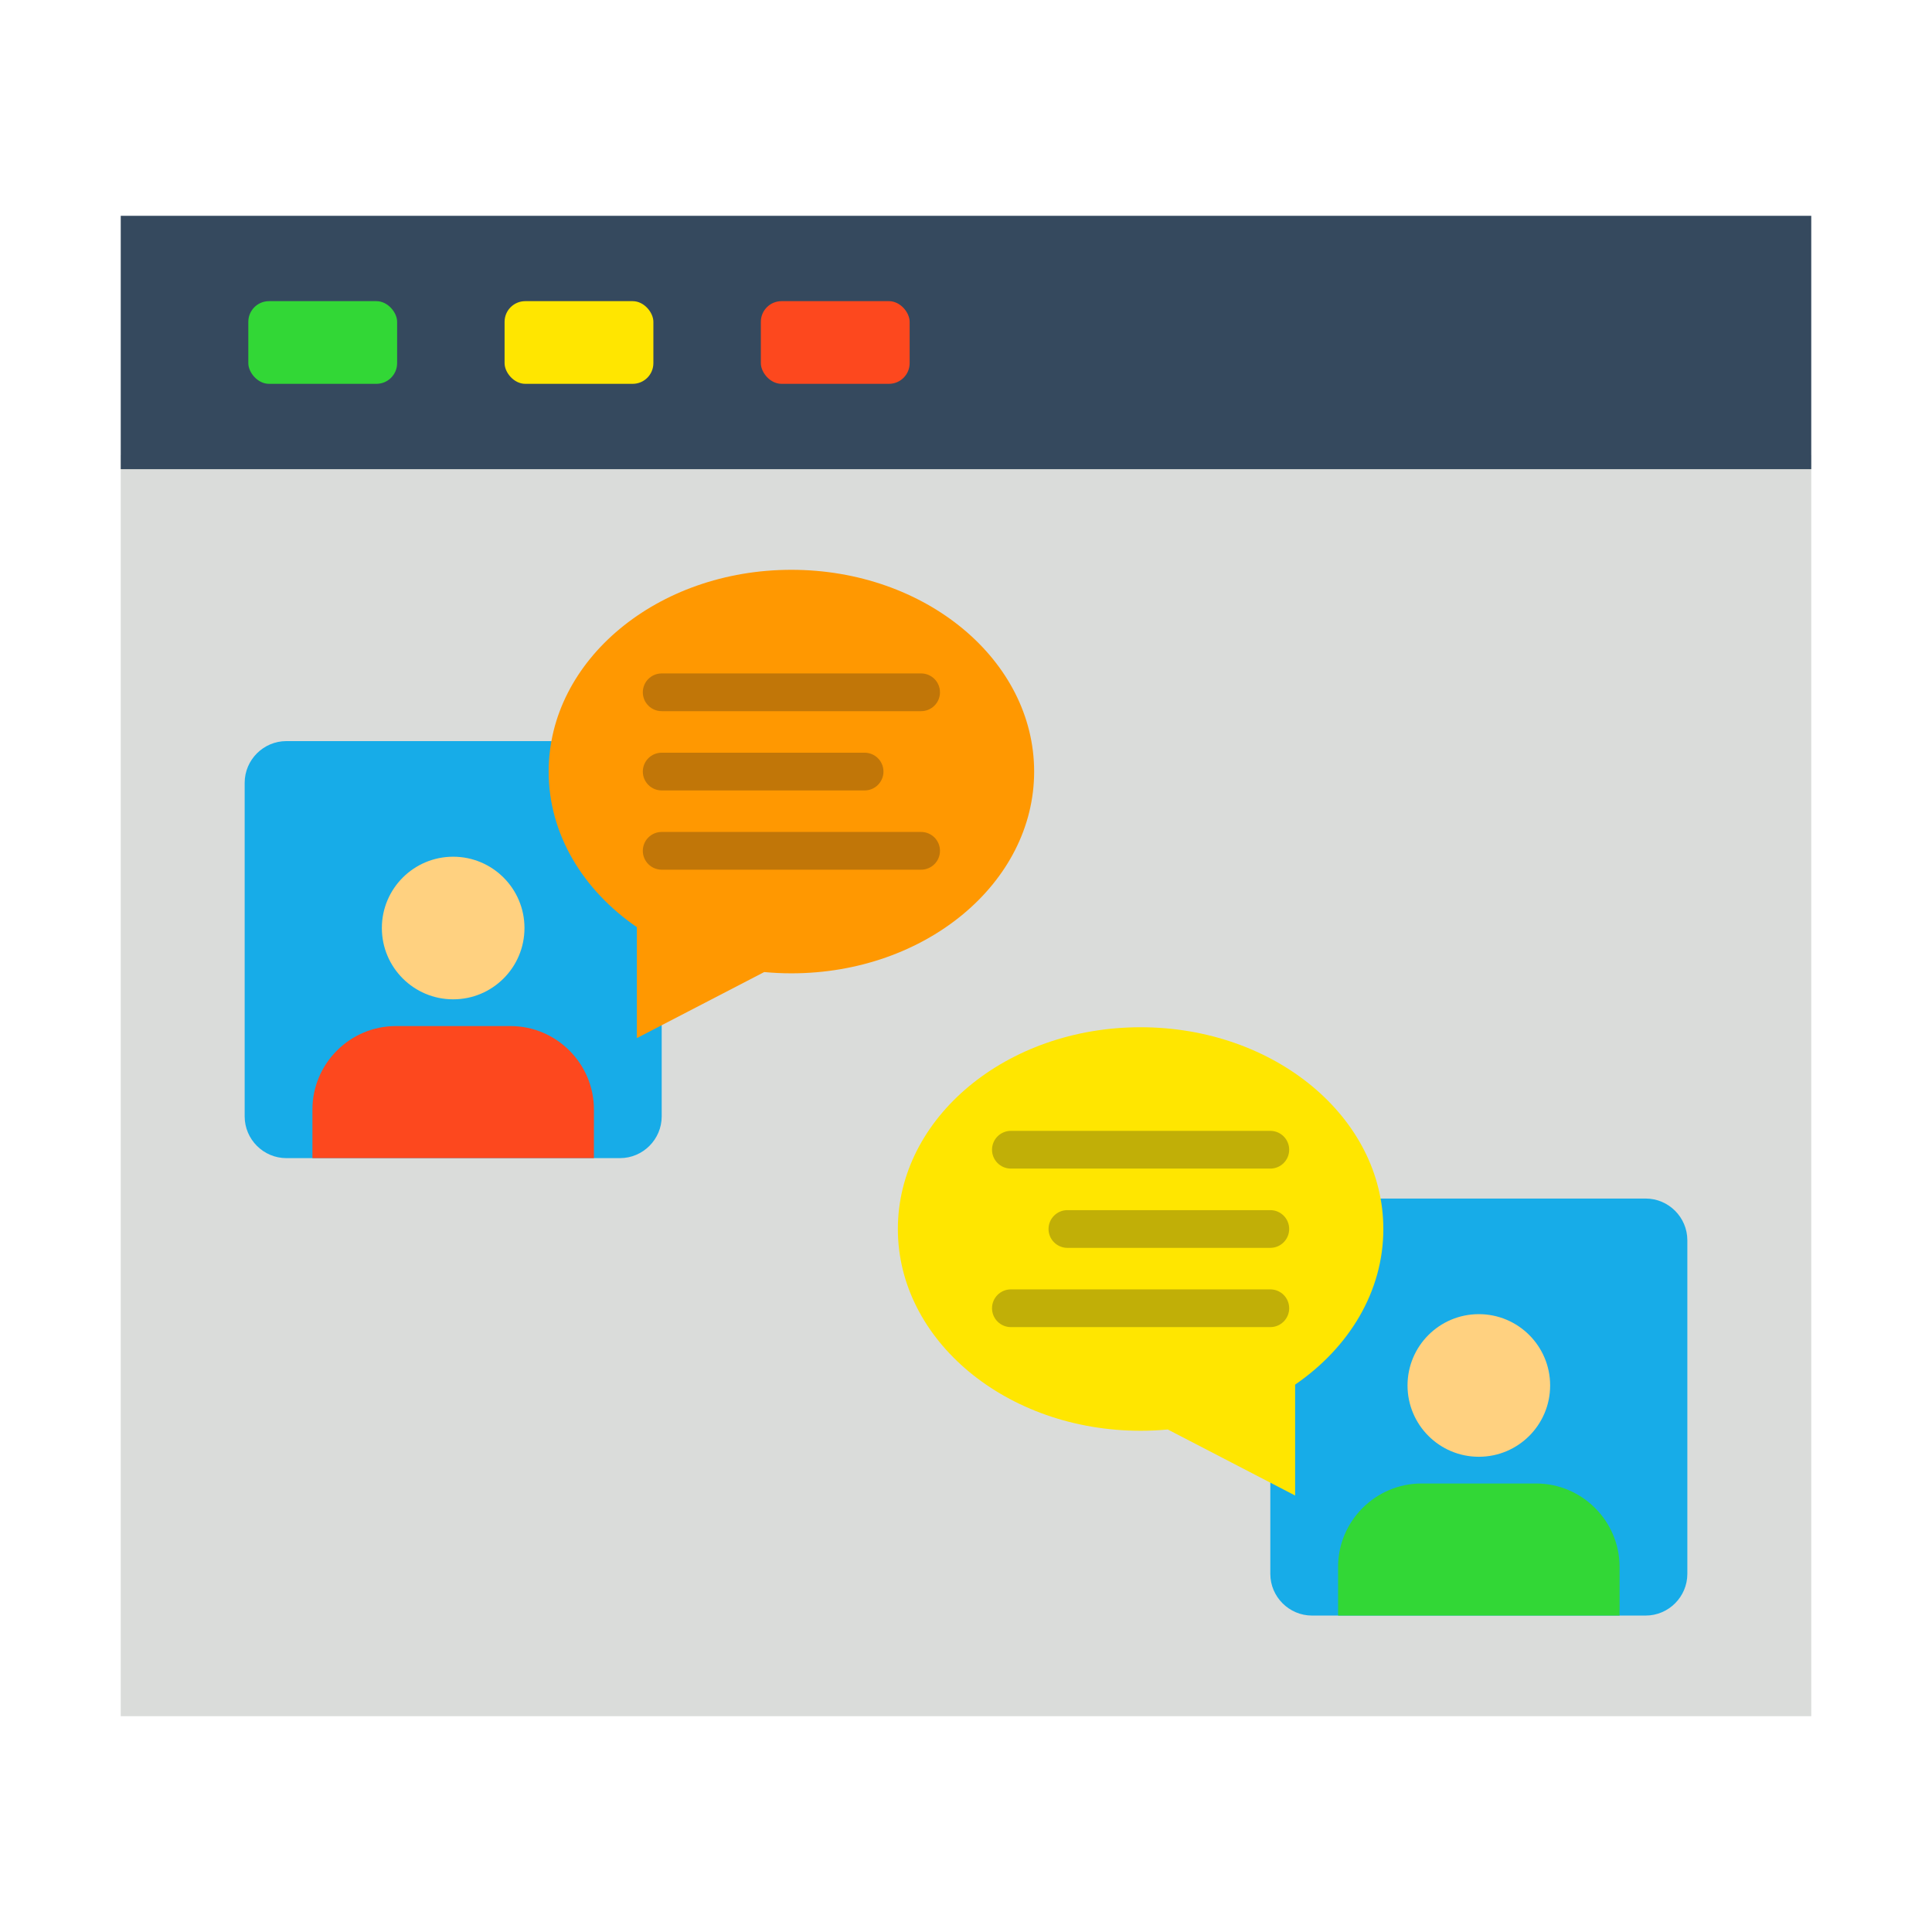<svg clip-rule="evenodd" fill-rule="evenodd" height="512" image-rendering="optimizeQuality" shape-rendering="geometricPrecision" text-rendering="geometricPrecision" viewBox="0 0 173.397 173.397" width="512" xmlns="http://www.w3.org/2000/svg"><g id="Layer_x0020_1"><g id="_217815552"><path id="_217817664" d="m10.837 40.839h151.723v113.189h-151.723z" fill="#dadcda"/><path id="_217817592" d="m123.908 107.569-10.904 15.614 1.007 9.885v8.186c0 2.058 1.684 3.743 3.743 3.743h29.942c2.059 0 3.743-1.684 3.743-3.743v-29.942c0-2.059-1.684-3.743-3.743-3.743z" fill="#17ace8"/><path id="_217816968" d="m49.489 66.514 9.345 16.315.553 9.184v8.186c0 2.058-1.684 3.743-3.743 3.743h-29.942c-2.059 0-3.743-1.684-3.743-3.743v-29.942c0-2.059 1.684-3.743 3.743-3.743z" fill="#17ace8"/><path id="_217816800" d="m10.837 19.369h151.723v22.739h-151.723z" fill="#35495e"/><rect id="_217817136" fill="#32d736" height="7.419" rx="1.855" width="13.355" x="22.287" y="27.029"/><rect id="_217817376" fill="#ffe600" height="7.419" rx="1.855" width="13.355" x="45.286" y="27.029"/><rect id="_217817088" fill="#fd481e" height="7.419" rx="1.855" width="13.355" x="68.286" y="27.029"/><path id="_217817496" d="m53.304 103.942h-25.264v-4.367c0-4.117 3.369-7.486 7.486-7.486h10.293c4.117 0 7.486 3.369 7.486 7.486z" fill="#fd481e"/><circle id="_217816680" cx="40.672" cy="83.29" fill="#ffd180" r="6.4"/><path id="_217816440" d="m71.028 51.14c12.032 0 21.786 8.107 21.786 18.108s-9.754 18.108-21.786 18.108c-.825 0-1.639-.039-2.44-.114l-11.428 5.926v-9.954c-4.836-3.321-7.918-8.344-7.918-13.966 0-10.001 9.754-18.108 21.786-18.108z" fill="#ff9801"/><g fill="#c17608"><path id="_217816608" d="m82.67 63.827c.935 0 1.693-.758 1.693-1.693s-.758-1.693-1.693-1.693h-23.284c-.935 0-1.693.758-1.693 1.693s.758 1.693 1.693 1.693z" fill-rule="nonzero"/><path id="_217816056" d="m77.598 70.941c.935 0 1.693-.758 1.693-1.693s-.758-1.693-1.693-1.693h-18.211c-.935 0-1.693.758-1.693 1.693s.758 1.693 1.693 1.693z" fill-rule="nonzero"/><path id="_217816560" d="m82.67 78.054c.935 0 1.693-.758 1.693-1.693s-.758-1.693-1.693-1.693h-23.284c-.935 0-1.693.758-1.693 1.693s.758 1.693 1.693 1.693z" fill-rule="nonzero"/></g><path id="_217816752" d="m120.093 144.997h25.264v-4.367c0-4.117-3.369-7.486-7.486-7.486h-10.293c-4.117 0-7.486 3.369-7.486 7.486z" fill="#32d736"/><circle id="_217816272" cx="132.725" cy="124.345" fill="#ffd180" r="6.4"/><path id="_217815984" d="m102.369 92.195c-12.032 0-21.786 8.107-21.786 18.108s9.754 18.108 21.786 18.108c.825 0 1.639-.039 2.44-.114l11.428 5.926v-9.954c4.836-3.321 7.918-8.344 7.918-13.966 0-10.001-9.754-18.108-21.786-18.108z" fill="#ffe600"/><path id="_217815672" d="m90.727 101.495c-.935 0-1.693.758-1.693 1.693s.758 1.693 1.693 1.693h23.284c.935 0 1.693-.758 1.693-1.693s-.758-1.693-1.693-1.693z" fill="#c1af07" fill-rule="nonzero"/><path id="_217815408" d="m95.799 108.609c-.935 0-1.693.758-1.693 1.693s.758 1.693 1.693 1.693h18.211c.935 0 1.693-.758 1.693-1.693s-.758-1.693-1.693-1.693z" fill="#c1af07" fill-rule="nonzero"/><path id="_217815384" d="m90.727 115.722c-.935 0-1.693.758-1.693 1.693s.758 1.693 1.693 1.693h23.284c.935 0 1.693-.758 1.693-1.693s-.758-1.693-1.693-1.693z" fill="#c1af07" fill-rule="nonzero"/></g></g></svg>